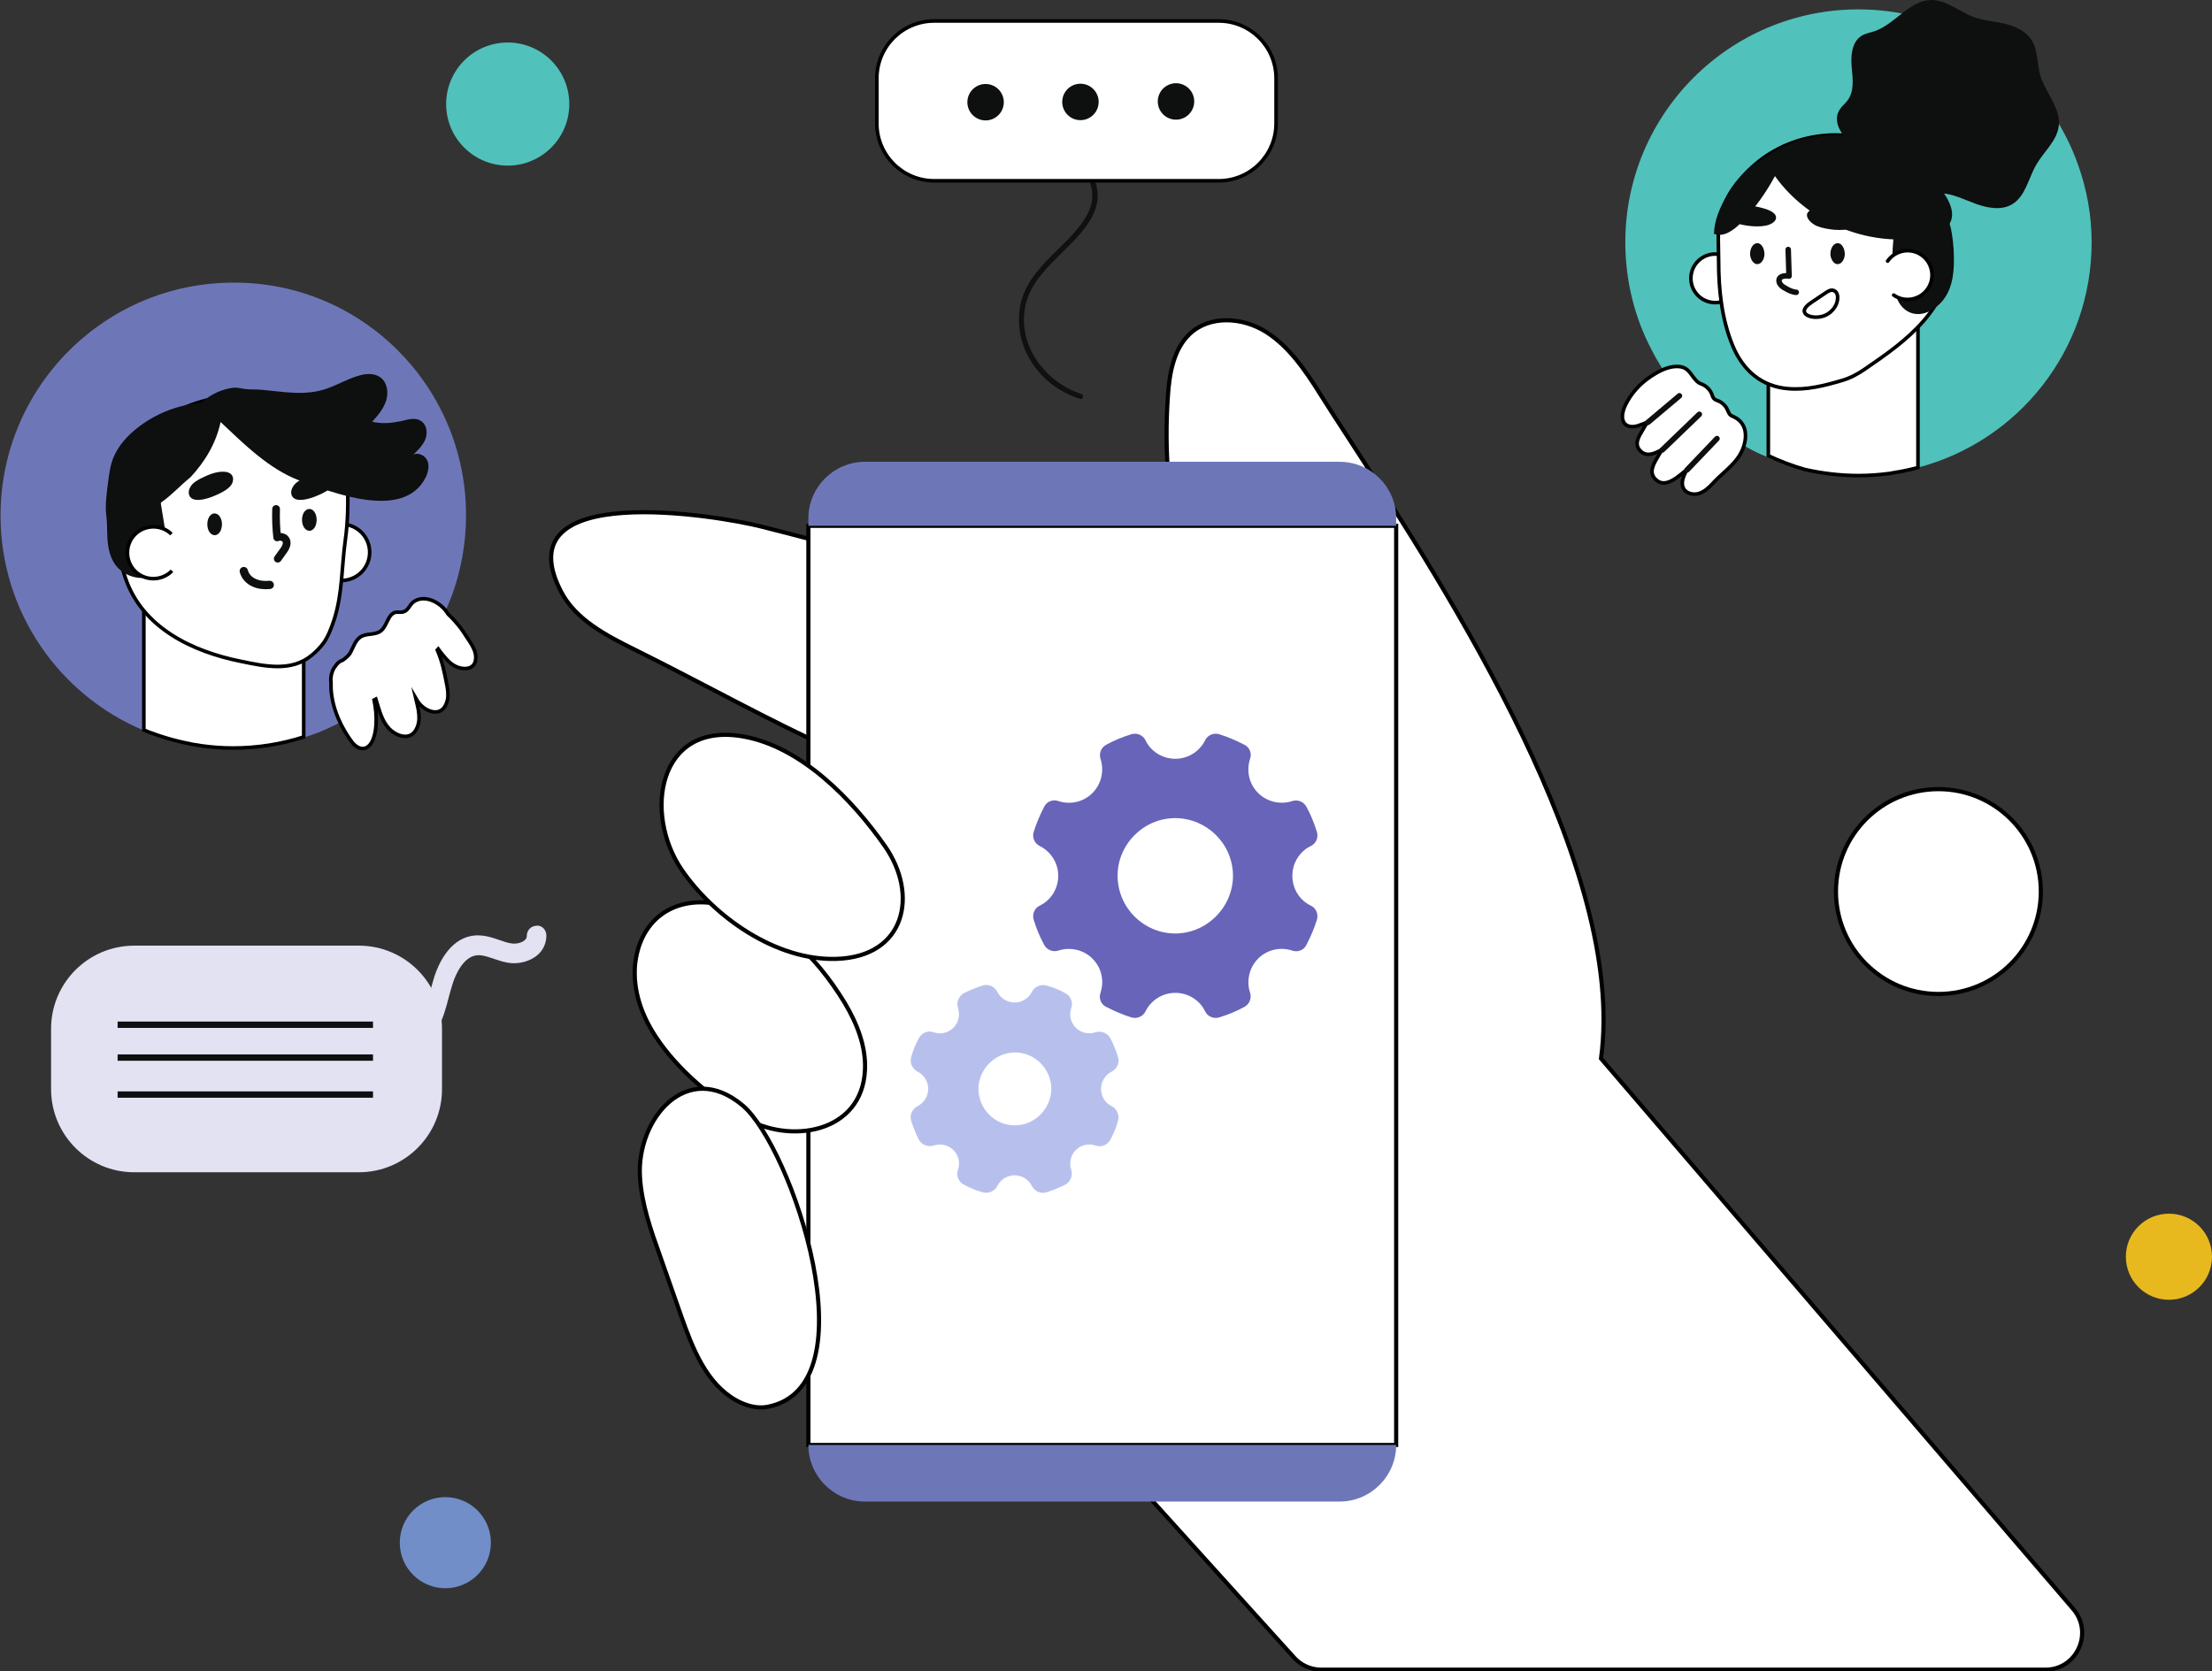 <?xml version="1.0" encoding="utf-8"?>
<!-- Generator: Adobe Illustrator 26.4.1, SVG Export Plug-In . SVG Version: 6.00 Build 0)  -->
<svg version="1.1" id="Layer_1" xmlns="http://www.w3.org/2000/svg" xmlns:xlink="http://www.w3.org/1999/xlink" x="0px" y="0px"
	 viewBox="0 0 801.2 605.5" style="enable-background:new 0 0 801.2 605.5;" xml:space="preserve">
<rect x="0" y="0" width="801.2" height="605.5" fill="#333333" stroke="none"/>
<style type="text/css">
	.st0{opacity:0.21;fill:#DCE4FF;}
	.st1{opacity:0.85;fill:#F8F8FF;}
	.st2{fill:#51C1BB;}
	.st3{fill:#F9C648;}
	.st4{fill:#0C0F28;}
	.st5{fill:#FFFFFF;}
	.st6{fill:#FFFFFF;stroke:#000000;stroke-width:2;stroke-miterlimit:10;}
	.st7{fill:#231F20;}
	.st8{fill:#2B4387;}
	.st9{fill:#F8FBFB;}
	.st10{fill:#111111;}
	.st11{fill:#FFFFFF;stroke:#000000;stroke-width:1.5;stroke-miterlimit:10;}
	.st12{fill:none;stroke:#000000;stroke-width:2.5;stroke-linecap:round;stroke-linejoin:round;stroke-miterlimit:10;}
	.st13{fill:none;stroke:#000000;stroke-width:3.2;stroke-linecap:round;stroke-linejoin:round;stroke-miterlimit:10;}
	.st14{fill:none;stroke:#000000;stroke-width:3;stroke-linecap:round;stroke-linejoin:round;stroke-miterlimit:10;}
	.st15{fill:#F59E2C;}
	.st16{fill:none;stroke:#000000;stroke-width:2;stroke-linecap:round;stroke-linejoin:round;stroke-miterlimit:10;}
	.st17{fill:#6D77B8;stroke:#6D77B8;stroke-miterlimit:10;}
	.st18{fill:#4D65AA;}
	.st19{fill:none;stroke:#F8FBFB;stroke-width:4.91;stroke-linecap:round;stroke-miterlimit:10;}
	.st20{fill:#FFFFFF;stroke:#000000;stroke-width:1.5;stroke-linecap:round;stroke-linejoin:round;stroke-miterlimit:10;}
	.st21{fill:#718EC9;}
	.st22{fill:#E8B91F;}
	.st23{opacity:9.000000e-02;fill:#51C1BB;}
	.st24{fill:#F8F8FF;}
	.st25{fill:#FFFFFF;stroke:#000000;stroke-miterlimit:10;}
	.st26{opacity:0.21;fill:#FFE1FB;}
	.st27{fill:#F9B3CD;}
	.st28{fill:#E7B6FC;}
	.st29{clip-path:url(#SVGID_00000100352571019760883590000017622093296393820817_);fill:#F0F0F0;}
	.st30{clip-path:url(#SVGID_00000100352571019760883590000017622093296393820817_);fill:#1C1C1C;}
	.st31{clip-path:url(#SVGID_00000100352571019760883590000017622093296393820817_);fill:#E8E7E7;}
	.st32{clip-path:url(#SVGID_00000100352571019760883590000017622093296393820817_);fill:#F7F7F7;}
	.st33{clip-path:url(#SVGID_00000100352571019760883590000017622093296393820817_);}
	.st34{fill:#1C1C1C;}
	.st35{fill:#E8E7E7;}
	.st36{clip-path:url(#SVGID_00000100352571019760883590000017622093296393820817_);fill:#F75333;}
	.st37{fill:#809EE8;}
	.st38{fill:#F4D576;}
	.st39{fill:#CDD3CE;}
	.st40{fill:#DFE8E1;}
	.st41{fill:#6C79D8;}
	.st42{fill:#6961CE;}
	.st43{opacity:0.52;}
	.st44{fill:#EDEDF9;}
	.st45{fill:#FF7962;}
	.st46{fill:#FFFFFF;stroke:#000000;stroke-width:1.3;stroke-miterlimit:10;}
	.st47{fill:#6D77B8;}
	.st48{fill:#C9D1F4;}
	.st49{fill:#B7C0ED;}
	.st50{fill:#111011;}
	.st51{fill:#FFFFFF;stroke:#000000;stroke-width:1.3;stroke-linecap:round;stroke-linejoin:round;stroke-miterlimit:10;}
	.st52{fill:#8FA4EF;}
	.st53{fill:#FFFFFF;stroke:#000000;stroke-linecap:round;stroke-linejoin:round;stroke-miterlimit:10;}
	.st54{fill:#E2E2F2;}
	.st55{fill:#8591CC;}
	.st56{fill:#F8F5FC;}
	.st57{opacity:0.49;fill:#EFEFFB;}
	.st58{opacity:0.78;fill:#F8F5FC;}
	.st59{clip-path:url(#SVGID_00000085929886969971843160000016034202180062009751_);fill:#034EA2;}
	.st60{clip-path:url(#SVGID_00000085929886969971843160000016034202180062009751_);fill:#F6EC3D;}
	.st61{fill:#DCDCF4;}
	.st62{fill:#F4C237;}
	.st63{opacity:0.45;fill:none;stroke:#2B0EA0;stroke-width:0.75;stroke-miterlimit:10;}
	.st64{fill:#F2F2FC;}
	.st65{fill:none;stroke:#000000;stroke-miterlimit:10;}
	.st66{fill:#FFFFFF;stroke:#000000;stroke-width:0.75;stroke-miterlimit:10;}
	.st67{fill:#F27C77;}
	.st68{fill:#334D96;}
	.st69{fill:#111111;stroke:#111111;stroke-width:0.5;stroke-miterlimit:10;}
	
		.st70{clip-path:url(#SVGID_00000021828548624773357300000008284789852176158140_);fill:#F27C77;stroke:#111111;stroke-width:0.5;stroke-miterlimit:10;}
	
		.st71{fill:none;stroke:#000000;stroke-width:1.7;stroke-linecap:round;stroke-linejoin:round;stroke-miterlimit:10;stroke-dasharray:5;}
	.st72{fill:#CCCCE5;}
	.st73{fill:#262222;}
	.st74{fill:#3751AF;}
	.st75{fill:#FFFFFF;stroke:#000000;stroke-width:0.75;stroke-linecap:round;stroke-linejoin:round;stroke-miterlimit:10;}
	.st76{fill:#EBE6F4;}
	.st77{opacity:0.49;}
	.st78{fill:#6C79D8;stroke:#FFFFFF;stroke-width:2.3;stroke-linecap:round;stroke-linejoin:round;stroke-miterlimit:10;}
	.st79{fill:#1C355E;}
	.st80{fill:#FF7962;stroke:#FF7962;stroke-width:2;stroke-miterlimit:10;}
	.st81{fill:#FF7962;stroke:#FF7962;stroke-width:1.5;stroke-miterlimit:10;}
	.st82{fill:#FF7962;stroke:#FF7962;stroke-miterlimit:10;}
	.st83{fill:#6D77B8;stroke:#6D77B8;stroke-width:5;stroke-linecap:round;stroke-linejoin:round;stroke-miterlimit:10;}
	.st84{fill:#87F99F;}
	.st85{fill:#E26675;}
	.st86{fill:#111011;stroke:#000000;stroke-width:7;stroke-miterlimit:10;}
	.st87{fill:#3D3B3B;}
	.st88{fill:#6D77B8;stroke:#6D77B8;stroke-width:3;stroke-miterlimit:10;}
	.st89{fill:#84C1EF;}
	.st90{stroke:#000000;stroke-width:0.75;stroke-miterlimit:10;}
	.st91{fill:#111011;stroke:#000000;stroke-width:0.75;stroke-miterlimit:10;}
	.st92{fill:none;stroke:#000000;stroke-width:1.3;stroke-miterlimit:10;}
	.st93{fill:#475491;}
	.st94{fill:#F5F3F2;}
	.st95{fill:#F2F0F0;}
	.st96{fill:#00AFD6;}
	.st97{fill:#F2EEED;}
	.st98{clip-path:url(#SVGID_00000096051350267234098900000003928317597631084985_);fill:#034EA2;}
	.st99{clip-path:url(#SVGID_00000096051350267234098900000003928317597631084985_);fill:#F6EC3D;}
	.st100{fill:#FFD2E1;}
	.st101{fill:#272422;}
	.st102{opacity:0.72;}
	.st103{fill:#F0F0FC;}
	.st104{opacity:0.72;fill:#F0F0FC;}
	.st105{fill:#131314;stroke:#000000;stroke-width:0.5;stroke-miterlimit:10;}
	.st106{clip-path:url(#SVGID_00000070117060871323610190000011100296461519735711_);fill:#96A1D6;}
	.st107{clip-path:url(#SVGID_00000036222569730935284790000017507113045085940112_);fill:#6D77B8;}
	.st108{clip-path:url(#SVGID_00000036222569730935284790000017507113045085940112_);}
	.st109{fill:#B6B6CE;}
	.st110{fill:#131314;}
	.st111{fill:#E5AE33;}
	.st112{clip-path:url(#SVGID_00000155856966265565869900000009653065418703955864_);fill:#96A1D6;}
	.st113{clip-path:url(#SVGID_00000095326546347718511370000004632868888191237767_);fill:#6D77B8;}
	.st114{clip-path:url(#SVGID_00000095326546347718511370000004632868888191237767_);}
	.st115{fill:#6864B9;}
	.st116{fill:#3B2D68;}
	.st117{fill:#101011;}
	.st118{fill:#0E0F0F;}
	.st119{fill:#E2E2F2;stroke:#E2E2F2;stroke-width:4;stroke-miterlimit:10;}
	.st120{fill:none;stroke:#0E0F0F;stroke-width:2.8;stroke-linecap:round;stroke-linejoin:round;stroke-miterlimit:10;}
	.st121{fill:none;stroke:#0E0F0F;stroke-width:3;stroke-linecap:round;stroke-linejoin:round;stroke-miterlimit:10;}
	.st122{fill:none;stroke:#0E0F0F;stroke-width:2;stroke-linecap:round;stroke-linejoin:round;stroke-miterlimit:10;}
	.st123{fill:#B7C0ED;stroke:#B7C0ED;stroke-width:3;stroke-miterlimit:10;}
	.st124{clip-path:url(#SVGID_00000044162632871939069170000000412386347956733884_);fill:#EDEDF9;}
	.st125{clip-path:url(#SVGID_00000044162632871939069170000000412386347956733884_);fill:#EA7FA0;}
	.st126{clip-path:url(#SVGID_00000044162632871939069170000000412386347956733884_);fill:#51C1BB;}
	
		.st127{clip-path:url(#SVGID_00000044162632871939069170000000412386347956733884_);fill:#FFFFFF;stroke:#000000;stroke-miterlimit:10;}
	.st128{clip-path:url(#SVGID_00000044162632871939069170000000412386347956733884_);fill:#111111;}
	.st129{clip-path:url(#SVGID_00000044162632871939069170000000412386347956733884_);fill:#231F20;}
	.st130{clip-path:url(#SVGID_00000044162632871939069170000000412386347956733884_);fill:#FFFFFF;}
	
		.st131{clip-path:url(#SVGID_00000044162632871939069170000000412386347956733884_);fill:#FFFFFF;stroke:#000000;stroke-linecap:round;stroke-linejoin:round;stroke-miterlimit:10;}
	.st132{clip-path:url(#SVGID_00000044162632871939069170000000412386347956733884_);fill:#F46775;}
	.st133{clip-path:url(#SVGID_00000157272756014877322630000003913350915953052293_);fill:#C9D1F4;}
	.st134{clip-path:url(#SVGID_00000157272756014877322630000003913350915953052293_);fill:#EA7FA0;}
	.st135{clip-path:url(#SVGID_00000157272756014877322630000003913350915953052293_);fill:#FF7962;}
	
		.st136{clip-path:url(#SVGID_00000157272756014877322630000003913350915953052293_);fill:#FFFFFF;stroke:#000000;stroke-miterlimit:10;}
	.st137{clip-path:url(#SVGID_00000157272756014877322630000003913350915953052293_);fill:#111111;}
	.st138{clip-path:url(#SVGID_00000157272756014877322630000003913350915953052293_);fill:#231F20;}
	
		.st139{clip-path:url(#SVGID_00000157272756014877322630000003913350915953052293_);fill:#FFFFFF;stroke:#000000;stroke-linecap:round;stroke-linejoin:round;stroke-miterlimit:10;}
	.st140{clip-path:url(#SVGID_00000157272756014877322630000003913350915953052293_);fill:#FFFFFF;}
	.st141{clip-path:url(#SVGID_00000157272756014877322630000003913350915953052293_);fill:#FC7084;}
	.st142{fill:#EA7FA0;}
	.st143{fill:none;stroke:#231F20;stroke-width:2;stroke-linecap:round;stroke-linejoin:round;stroke-miterlimit:10;}
	.st144{fill:none;}
	.st145{fill:#8282C4;}
	.st146{fill:none;stroke:#8282C4;stroke-width:2;stroke-linecap:round;stroke-linejoin:round;stroke-miterlimit:10;}
	.st147{opacity:0.84;}
	.st148{fill:none;stroke:#4371BA;stroke-width:2;stroke-linecap:round;stroke-linejoin:round;stroke-miterlimit:10;}
	.st149{opacity:0.74;}
	.st150{opacity:6.000000e-02;fill:#F9C648;}
	.st151{opacity:0.65;}
	.st152{opacity:0.64;fill:none;stroke:#51C1BB;stroke-width:7;stroke-linecap:round;stroke-linejoin:round;stroke-miterlimit:10;}
	.st153{fill:#FFFFFF;stroke:#000000;stroke-width:1.2;stroke-miterlimit:10;}
	.st154{opacity:0.75;}
	.st155{opacity:0.49;fill:none;stroke:#718EC9;stroke-width:5;stroke-linecap:round;stroke-linejoin:round;stroke-miterlimit:10;}
	.st156{opacity:0.62;fill:#EDEDF9;}
	.st157{fill:#E1E1F4;stroke:#E1E1F4;stroke-width:4;stroke-miterlimit:10;}
	.st158{fill:none;stroke:#000000;stroke-width:0.94;stroke-miterlimit:10;}
	.st159{fill:none;stroke:#000000;stroke-linecap:round;stroke-linejoin:round;stroke-miterlimit:10;}
	.st160{fill:none;stroke:#000000;stroke-width:1.4;stroke-miterlimit:10;}
	.st161{fill:#FFFFFF;stroke:#000000;stroke-width:0.5;stroke-miterlimit:10;}
	.st162{fill:#41A39C;}
	.st163{clip-path:url(#SVGID_00000173130488110387534780000001102152766386725809_);fill:#034EA2;}
	.st164{clip-path:url(#SVGID_00000173130488110387534780000001102152766386725809_);fill:#F6EC3D;}
	.st165{clip-path:url(#SVGID_00000045608716626561801180000006336126973374975405_);fill:#034EA2;}
	.st166{clip-path:url(#SVGID_00000045608716626561801180000006336126973374975405_);fill:#F6EC3D;}
	.st167{clip-path:url(#SVGID_00000074418470597601682330000004844475202672913833_);fill:#034EA2;}
	.st168{clip-path:url(#SVGID_00000074418470597601682330000004844475202672913833_);fill:#F6EC3D;}
	.st169{clip-path:url(#SVGID_00000115492830338028580660000010368372749451240126_);fill:#034EA2;}
	.st170{clip-path:url(#SVGID_00000115492830338028580660000010368372749451240126_);fill:#F6EC3D;}
	.st171{clip-path:url(#SVGID_00000132801477345753073460000018064453042600130955_);fill:#034EA2;}
	.st172{clip-path:url(#SVGID_00000132801477345753073460000018064453042600130955_);fill:#F6EC3D;}
	.st173{clip-path:url(#SVGID_00000129184356397871204620000018108356309529139101_);fill:#034EA2;}
	.st174{clip-path:url(#SVGID_00000129184356397871204620000018108356309529139101_);fill:#F6EC3D;}
	.st175{clip-path:url(#SVGID_00000021083786792406940370000015262370547511899839_);fill:#034EA2;}
	.st176{clip-path:url(#SVGID_00000021083786792406940370000015262370547511899839_);fill:#F6EC3D;}
	.st177{clip-path:url(#SVGID_00000147914503442975643730000015720794834227842945_);fill:#034EA2;}
	.st178{clip-path:url(#SVGID_00000147914503442975643730000015720794834227842945_);fill:#F6EC3D;}
	.st179{clip-path:url(#SVGID_00000083767728790492490020000005221462911112713912_);fill:#034EA2;}
	.st180{clip-path:url(#SVGID_00000083767728790492490020000005221462911112713912_);fill:#F6EC3D;}
	.st181{clip-path:url(#SVGID_00000165952931157180259440000018347415675643616690_);fill:#034EA2;}
	.st182{clip-path:url(#SVGID_00000165952931157180259440000018347415675643616690_);fill:#F6EC3D;}
	.st183{clip-path:url(#SVGID_00000005232048279076328450000014691021553213435041_);fill:#034EA2;}
	.st184{clip-path:url(#SVGID_00000005232048279076328450000014691021553213435041_);fill:#F6EC3D;}
	.st185{fill:#359E96;}
	.st186{fill:#EFF0F9;}
	.st187{fill:#51C1BB;stroke:#51C1BB;stroke-miterlimit:10;}
	.st188{fill:#6D77B8;stroke:#6D77B8;stroke-width:0.75;stroke-miterlimit:10;}
	.st189{fill:#E8B91F;stroke:#E8B91F;stroke-width:0.5;stroke-miterlimit:10;}
	.st190{fill:#FFFFFF;stroke:#000000;stroke-width:0.697;stroke-miterlimit:10;}
	.st191{fill:#FFFFFF;stroke:#000000;stroke-width:0.906;stroke-linecap:round;stroke-linejoin:round;stroke-miterlimit:10;}
	.st192{fill:#FFFFFF;stroke:#000000;stroke-width:0.697;stroke-linecap:round;stroke-linejoin:round;stroke-miterlimit:10;}
	.st193{fill:#FFFFFF;stroke:#000000;stroke-width:0.826;stroke-miterlimit:10;}
	.st194{fill:#6C79D8;stroke:#FFFFFF;stroke-width:1.899;stroke-linecap:round;stroke-linejoin:round;stroke-miterlimit:10;}
</style>
<g>
	<g>
		<g>
			<path class="st117" d="M391.6,142.7c-13.8-4.5-23.9-18.9-19.8-33.5c2.1-7.3,7.7-12.5,12.9-17.7c4.6-4.6,9.9-9.5,12.1-15.9
				c2.8-8.2-2.3-15.6-8-21.1c-0.9-0.8-2.2,0.5-1.3,1.3c5.7,5.5,10.5,12.7,6.9,20.7c-3,6.5-8.9,11.4-13.8,16.4
				c-5.1,5.2-9.7,10.6-11.1,18c-1.2,6.5,0.1,13.4,3.4,19.1c4,7,10.6,12,18.2,14.5C392.3,144.9,392.8,143.1,391.6,142.7L391.6,142.7z
				"/>
		</g>
		<path class="st11" d="M579.9,383.5c9.3-68.9-54.6-167.9-91.2-224.4c-3.9-5.9-7.4-11.4-10.5-16.3c-5.4-8.6-11.3-17.3-19.7-22.6
			c-8.5-5.3-20.3-6.1-27.6,0.8c-5.9,5.6-7.4,14.6-7.9,22.9c-2.7,38.5,6.5,77.7,25.8,110.6c4.2,7.1,8.9,14.1,10.8,22.3
			c0.4,1.6,0.7,3.2,1,4.8c-6.5-3.3-13-6-19.3-8c-26.2-8.6-39.6-1.4-67.5,1.8c-28.7,3.3-61.3-8.3-84.7,8.6
			c-1.3,14.1,4.3,28.3,2.5,42.4c-1.2,9.2-5.6,17.6-9.3,26.1c-40.1,91.8,42.8,152.9,122.7,177.5l63.7,70.5c2.5,2.8,6.1,4.4,9.8,4.4
			h262.4c11.3,0,17.4-13.3,10.1-21.9L579.9,383.5z"/>
		<path class="st11" d="M368.1,221c-29.2-14-60.8-22.2-92.2-30.2c-16.1-4.1-93.7-17-72.7,23.5c5.3,10.2,16.3,15.9,26.6,21
			c50.2,24.9,93.7,52.9,151.1,59.8c10.4,1.2,21.5,1.8,31-2.5C458.9,271.3,386.8,230.1,368.1,221z"/>
		<path class="st46" d="M441.4,65.5h-103c-11.5,0-20.8-9.3-20.8-20.8V28.4c0-11.5,9.3-20.8,20.8-20.8l103,0
			c11.5,0,20.8,9.3,20.8,20.8v16.3C462.2,56.2,452.9,65.5,441.4,65.5z"/>
		
			<ellipse transform="matrix(0.23 -0.973 0.973 0.23 238.995 375.805)" class="st118" cx="356.9" cy="36.9" rx="6.6" ry="6.6"/>
		
			<ellipse transform="matrix(0.707 -0.707 0.707 0.707 88.535 287.565)" class="st118" cx="391.4" cy="36.9" rx="6.6" ry="6.6"/>
		
			<ellipse transform="matrix(0.924 -0.383 0.383 0.924 18.291 165.778)" class="st118" cx="425.9" cy="36.9" rx="6.6" ry="6.6"/>
		<rect x="292.8" y="190.5" class="st11" width="212.9" height="333"/>
		<path class="st47" d="M292.8,523.5h212.9c0,11.3-9.2,20.5-20.5,20.5H313.3C302,544,292.8,534.8,292.8,523.5z"/>
		<path class="st47" d="M505.7,187.8v2.7H292.8v-2.7c0-11.3,9.2-20.5,20.5-20.5h171.9C496.6,167.3,505.7,176.5,505.7,187.8z"/>
		<path class="st11" d="M237.4,375.4c8,12.3,20.9,22.7,31.8,29.3c16.8,10.2,43.1,5.8,44.1-17.1c0.4-8.5-2.9-16.8-7.3-24.2
			c-10.5-17.3-25.6-32.4-46.5-36c-16.2-2.8-28,6.4-29.5,22.4C229.3,358.9,232.3,367.6,237.4,375.4z"/>
		<path class="st11" d="M231.8,426.4c0.6,9.8,3.9,19.2,7.2,28.4c2.6,7.4,5.2,14.8,7.8,22.2c4.1,11.6,9,24.2,19.8,30.3
			c3.4,1.9,7.5,3.1,11.3,2.4c38.4-7.2,8.8-94.3-8.9-109.2C248.8,383.5,230.5,405.5,231.8,426.4z"/>
		<path class="st11" d="M246.9,315.1c11.8,17.2,34.2,32.9,55.9,32.3c25.2-0.7,30-23.3,17.7-40.9c-11.7-16.7-30.2-36-51.4-39.7
			C238.3,261.4,233,294.7,246.9,315.1z"/>
		<g>
			<path class="st119" d="M130,422.7H48.6c-15.5,0-28.1-12.6-28.1-28.1v-21.9c0-15.5,12.6-28.1,28.1-28.1H130
				c15.5,0,28.1,12.6,28.1,28.1v21.9C158.1,410.1,145.5,422.7,130,422.7z"/>
			<g>
				<path class="st119" d="M195.6,337.9c0.2,0.3,0.3,0.6,0.3,1c0,2.1-0.8,4-2.3,5.4c-2.3,2.1-6.1,3.1-9.4,2.5
					c-1.6-0.3-3.1-0.8-4.6-1.3c-2.7-0.9-5.2-1.8-7.7-1.3c-5.7,1-8.7,8.1-9.7,11.1c-0.6,1.8-1.1,3.7-1.6,5.5c-1,3.9-2.1,8-4.2,11.5
					c-3.3,5.6-10.4,9.5-15.9,6.1c-0.7-0.5-1-1.5-0.6-2.2c0.4-0.8,1.3-1.1,2-0.6c3.9,2.4,9.3-0.6,11.9-5c1.9-3.2,2.8-6.8,3.9-10.7
					c0.5-1.9,1-3.8,1.6-5.7c1.2-3.6,4.7-12,12-13.2c3.2-0.5,6.2,0.5,9.1,1.5c1.5,0.5,2.8,1,4.2,1.2c2.5,0.5,5.3-0.2,6.9-1.7
					c0.9-0.8,1.3-1.8,1.3-2.9c0-0.9,0.6-1.7,1.5-1.7C194.9,337.2,195.3,337.5,195.6,337.9z"/>
			</g>
			<g>
				<g>
					<rect x="42.6" y="370.1" class="st118" width="92.5" height="2.3"/>
				</g>
				<g>
					<rect x="42.6" y="382" class="st118" width="92.5" height="2.3"/>
				</g>
				<g>
					<rect x="42.6" y="395.4" class="st118" width="92.5" height="2.3"/>
				</g>
			</g>
		</g>
		<g>
			<path class="st47" d="M168.8,186.6c0,10.2-1.8,20-5.1,29.1c-0.1,0.2-0.2,0.5-0.3,0.7c-1.5,4-3.3,7.9-5.4,11.6
				c-0.2,0.3-0.4,0.6-0.5,0.9c-2.7,4.7-5.9,9.2-9.5,13.3c-0.2,0.3-0.5,0.5-0.7,0.8c-4,4.4-8.4,8.4-13.2,11.9
				c-0.2,0.2-0.4,0.3-0.6,0.5c-0.4,0.3-0.7,0.5-1.1,0.8c-2.6,1.8-5.2,3.4-8,4.9c-0.6,0.3-1.3,0.7-1.9,1c-0.9,0.4-1.8,0.9-2.7,1.3
				c-0.6,0.3-1.1,0.5-1.7,0.8c-1.1,0.5-2.2,0.9-3.3,1.4c0,0-0.1,0-0.1,0c-1.5,0.6-3.1,1.1-4.6,1.6c-8.1,2.6-16.7,4-25.6,4
				c-3.9,0-7.7-0.3-11.4-0.8c-0.4-0.1-0.8-0.1-1.1-0.2c-0.7-0.1-1.3-0.2-2-0.3c-0.5-0.1-1-0.2-1.4-0.3c-5.7-1.1-11.2-2.8-16.4-4.9
				c-30.5-12.7-52-42.8-52-77.9c0-46.6,37.8-84.4,84.4-84.4C131,102.2,168.8,140,168.8,186.6z"/>
			<path class="st46" d="M110,221.9V267c-8.1,2.6-16.7,4-25.6,4c-3.9,0-7.7-0.3-11.4-0.8c-0.4-0.1-0.8-0.1-1.1-0.2
				c-0.7-0.1-1.3-0.2-2-0.3c-0.5-0.1-1-0.2-1.4-0.3c-5.7-1.1-11.2-2.8-16.4-4.9v-49.8L110,221.9z"/>
			<circle class="st46" cx="123.7" cy="200.1" r="10.2"/>
			<path class="st46" d="M121,224.6c3.1-9.6,2.7-19.2,4.1-29.1c0.9-6.5,1-13,0.8-19.6c-0.2-7.3-1.5-14.8-7.3-19.9
				c-4.2-3.7-8.9-6.6-14.1-8.8c-5.8-2.4-12.1-3.6-18.3-3.6c-9.9,0-19.6,3.1-27.7,8.7c-4,2.8-7.5,6.1-10.5,10
				c-2.9,3.7-6.1,7.7-6.1,12.6c0.1,6.2-0.1,12.2,0.5,18.4c0.5,5.4,1.2,10.9,3,16c6.1,18.2,24.4,26.8,41.9,30.3
				c8.7,1.8,18.3,3.9,25.6-2.2c1.6-1.3,3.1-2.8,4.4-4.6C118.9,230.5,120,227.6,121,224.6z"/>
			<path class="st118" d="M77.7,186c-1.2,0-2.2,1.2-2.5,2.8c-0.1,0.4-0.1,0.8-0.1,1.2c0,2.2,1.2,3.9,2.7,3.9c1.1,0,2.1-1.1,2.4-2.5
				c0.1-0.4,0.2-0.9,0.2-1.4C80.4,187.7,79.2,186,77.7,186z"/>
			<path class="st118" d="M112,184.4c-1.2,0-2.2,1.2-2.5,2.8c-0.1,0.4-0.1,0.8-0.1,1.2c0,2.2,1.2,3.9,2.7,3.9c1.1,0,2.1-1.1,2.4-2.5
				c0.1-0.4,0.2-0.9,0.2-1.4C114.7,186.1,113.5,184.3,112,184.4z"/>
			<path class="st118" d="M154.2,172.9c0.9-1.9,1.4-4.1,0.6-6c-0.8-1.9-3.3-3.1-5.1-2.2c1.7-1.6,3.4-3.3,4.3-5.4
				c0.9-2.1,0.7-4.9-1-6.4c-2.3-2-5.2-0.9-7.8-0.3c-3.5,0.7-6.9,1-10.4,0.2c2.1-2.3,4.2-4.8,5.1-7.8c0.9-3,0.3-6.7-2.3-8.4
				c-2.1-1.4-4.9-1.3-7.3-0.6c-4.1,1.1-7.7,3.3-11.7,4.7c-7.9,2.9-15.9,1.2-24,0.5c-2-0.2-4.1,0-6.1-0.3c-1.5-0.2-2.6-0.6-4.2-0.4
				c-3.7,0.5-7.4,2.1-10.3,4.5c-0.4,0.3-0.8,0.6-1.2,0.8c-0.4,0.2-0.8,0.2-1.3,0.3c-7.9,0.9-15.5,4-21.7,8.9
				c-3.6,2.8-6.8,6.3-8.6,10.5c-1.2,2.8-1.6,5.8-2,8.8c-0.5,4-1.2,8.5-0.7,12.5c0.5,3.6,0.1,7.4,0.7,11c0.5,3.2,1.7,6.4,4.1,8.5
				c4.2,3.7,11.1,4.6,14.9-0.2c3-3.9,2.4-9.4,1.6-14.2c-0.5-3.1-1-6.1-1.5-9.2c0-0.2-0.1-0.4,0-0.5c0.1-0.2,0.2-0.3,0.4-0.4
				c3.8-2.7,6.7-6,10.3-8.9c5.3-5.7,9.3-12.4,10.9-20c8.4,7.9,17.6,17.1,28.6,21.2C120.1,178.3,146.3,188.9,154.2,172.9z"/>
			<path class="st46" d="M62.1,193.5c-3.7-3.6-9.7-3.5-13.3,0.2c-3.6,3.7-3.5,9.7,0.2,13.3s9.7,3.5,13.3-0.2"/>
			<path class="st118" d="M81.8,177.5c0.9-0.6,1.7-1.3,2.2-2.2c0.5-0.9,0.6-2.1,0.1-3c-0.6-1-1.9-1.4-3.1-1.4
				c-2.9-0.1-5.8,1.2-8.4,2.5c-1.1,0.6-2.2,1.2-3,2.1c-0.8,0.9-1.4,2.2-1.2,3.4C69.4,183.9,79.6,179.1,81.8,177.5z"/>
			<path class="st118" d="M118.9,177.5c0.9-0.6,1.7-1.3,2.2-2.2c0.5-0.9,0.6-2.1,0.1-3c-0.6-1-1.9-1.4-3.1-1.4
				c-2.9-0.1-5.8,1.2-8.4,2.5c-1.1,0.6-2.2,1.2-3,2.1c-0.8,0.9-1.4,2.2-1.2,3.4C106.5,183.9,116.7,179.1,118.9,177.5z"/>
			<path class="st120" d="M100,184.4c-0.1,3.4,0,6.9,0.4,10.3c0.7-0.3,1.4-0.3,2.1,0c1,0.3,1.5,1.5,1.3,2.5c-0.2,1-0.8,1.9-1.4,2.7
				c-0.6,0.8-1.2,1.7-1.8,2.5"/>
			<path class="st121" d="M88.3,206.9c0.5,1.9,1.9,3.4,3.7,4.2c1.7,0.8,3.7,1,5.7,0.8"/>
			<path class="st46" d="M168.8,230.4c-0.8-1.3-1.7-2.6-2.7-3.8c-1.2-1.5-2.4-2.8-3.8-4.1c-2.5-4.3-8.6-7.4-12.6-4.4
				c-1.4,1.1-1.8,3.1-3.7,3.6c-0.8,0.2-1.7,0-2.6,0.1c-3,0.6-3.1,5-5.5,6.8c-2.1,1.6-5.2,0.7-7.4,2.2c-1.8,1.2-2.5,3.6-3.5,5.5
				c-0.7,1.3-1.8,2.1-2.9,2.9c-1,0.3-1.9,1-2.6,2.1c-0.4,0.5-0.8,1.1-1.1,1.9c-0.5,1.3-0.7,2.8-0.5,4.2c0,0.6,0,1.3,0,2
				c0.4,7.8,4.1,14.7,7.4,19.2c3.5,4.7,8.3,3.2,8.9-6c0.2-3-0.1-6.1-0.7-9c0.2-0.1,0.4-0.2,0.6-0.3c0.1,0.4,0.3,0.8,0.4,1.2
				c1,3.2,1.9,6.6,4.1,9.1c2.5,2.9,7.5,4.9,9.9,1.1c2.3-3.7,1-7.8,0.1-11.7c0.4,0.7,0.9,1.4,1.4,2c2.3,2.7,6.9,4.5,9.1,1
				c2.2-3.6,0.7-7.7,0-11.6c-0.4-1.8-0.8-3.6-1.4-5.4c-0.4-1.2-0.8-2.4-1.3-3.5c0.1-0.1,0.2-0.3,0.3-0.4c0.2,0.3,0.4,0.5,0.6,0.8
				c1.6,2,3.2,4.2,5.5,5.4c2.6,1.4,6.7,1.5,7.4-1.9C172.9,235.9,170.5,233.1,168.8,230.4z"/>
		</g>
		<g>
			<g>
				<path class="st2" d="M757.6,87.8c0,39.2-26.7,72.1-62.9,81.6c-1.8,0.5-3.7,0.9-5.6,1.3c-1.1,0.2-2.3,0.4-3.4,0.6
					c-0.4,0.1-0.8,0.1-1.1,0.2c-3.7,0.5-7.5,0.8-11.4,0.8c-6.7,0-13.2-0.8-19.4-2.2c-5.6-1.3-10.9-3.2-16-5.5
					c-0.9-0.4-1.8-0.8-2.7-1.3c-0.5-0.2-0.9-0.5-1.3-0.7c-0.2-0.1-0.4-0.2-0.6-0.3c-3.5-1.9-6.8-4-10-6.3c-3.5-2.6-6.8-5.4-9.8-8.5
					c-2.8-2.8-5.4-5.8-7.8-9c-2.8-3.7-5.3-7.6-7.4-11.8c-6.1-11.6-9.5-24.9-9.5-38.9c0-46.6,37.8-84.4,84.4-84.4
					c14.4,0,27.9,3.6,39.7,9.9c6.6,3.5,12.7,7.9,18.1,13c0.2,0.2,0.5,0.5,0.7,0.7c9.2,8.9,16.5,19.9,20.9,32.2
					C755.8,68.2,757.6,77.8,757.6,87.8z"/>
				<path class="st46" d="M694.7,115.2v54.2c-1.8,0.5-3.7,0.9-5.6,1.3c-1.1,0.2-2.3,0.4-3.4,0.6c-0.4,0.1-0.8,0.1-1.1,0.2
					c-3.7,0.5-7.5,0.8-11.4,0.8c-6.7,0-13.2-0.8-19.4-2.2c-4.6-1.3-9.1-3-13.3-5v-43L694.7,115.2z"/>
				
					<ellipse transform="matrix(0.23 -0.973 0.973 0.23 380.514 682.03)" class="st46" cx="621.1" cy="100.6" rx="8.8" ry="8.8"/>
				<path class="st46" d="M706.6,93.8c-0.4,8.3-4.4,16.2-9.9,22.5c-6,6.9-13.6,12.2-21.2,17.4c-2.6,1.8-5.2,3.2-8.2,4.1
					c-6.4,1.9-13,3.6-19.7,3c-9.6-0.8-16.2-6.6-19.9-15.3c-4.1-9.8-5.2-20.5-5.2-31c0-5-0.5-10.8,0.5-15.7c0.9-4.3,3.2-8.6,5.9-12.1
					c2.8-3.6,6.1-6.8,9.8-9.5c7.6-5.4,16.8-8.3,26.2-8.3c6,0,11.7,1.3,17.3,3.4c2.4,0.9,3.8,1.4,5.6,3.2c1.9,1.9,3.2,3.9,4.7,6
					c1.3,1.7,2.8,3.1,4,5c4.7,7.7,9.6,15.8,10,24.8C706.7,92.2,706.7,93,706.6,93.8z"/>
				<path class="st118" d="M636.5,95.7c-1.2,0-2.1-1.2-2.5-2.7c-0.1-0.4-0.1-0.7-0.1-1.1c0-2.1,1.2-3.8,2.6-3.8c1.1,0,2,1,2.4,2.5
					c0.1,0.4,0.2,0.9,0.2,1.4C639.1,94,637.9,95.7,636.5,95.7z"/>
				<path class="st118" d="M665.6,95.7c-1.2,0-2.1-1.2-2.5-2.7c-0.1-0.4-0.1-0.7-0.1-1.1c0-2.1,1.2-3.8,2.6-3.8c1.1,0,2,1,2.4,2.5
					c0.1,0.4,0.2,0.9,0.2,1.4C668.2,94,667,95.7,665.6,95.7z"/>
				<path class="st118" d="M693.5,59c-8-6.5-18.2-10.1-28.5-10.1c-8.7,0-17.4,2.6-24.7,7.4c-2.6,1.7-5.7,3.3-7.8,5.5
					c-2.7,2.8-5.1,6.1-7.1,9.4c-2.6,4.1-4.4,8.6-4.6,13.5c3.5,1.4,7.2-1.3,9.8-4c4.9-5,9-10.8,12.3-16.9
					c11.8,16.6,33.4,25.6,53.5,22.3c3-0.5,6-1.3,8.3-3.3C712.5,75.8,698.9,63.4,693.5,59z"/>
				<path class="st122" d="M647.7,90.4c0.1,3.2,0.2,6.4,0.3,9.6c-1-0.2-2.6-0.1-3.3,0.7c-0.5,0.6-0.4,1.6,0.1,2.2
					c0.4,0.7,1.1,1.1,1.8,1.5c1.2,0.7,2.5,1.4,4,1.5"/>
				<path class="st118" d="M685.3,97.5c0,4,0.3,8.1,2.3,11.7c1.1,2.1,3.1,4.1,6,4.5c2.5,0.4,5-0.6,6.9-1.9c5.7-3.9,7-10.2,7.2-15.9
					c0.1-3.7-0.1-7.4-0.7-11.1c-0.4-2.7-1.1-5.5-3.1-7.7c-5.2-5.5-12.2-2-16,2.4c-1.8,2.1-1.8,4.7-2.1,7.1
					C685.5,90.2,685.3,93.9,685.3,97.5z"/>
				<path class="st51" d="M683.7,94.6c2.8-4,8.3-5,12.3-2.2c4,2.8,5,8.3,2.2,12.3c-2.8,4-8.3,5-12.3,2.2"/>
				<path class="st46" d="M632.1,156.2c-0.4-2.1-1.6-4-4.1-5.2c-0.5-0.2-1-0.4-1.4-0.8c-0.4-0.5-0.6-1.1-0.9-1.7
					c-0.6-1.4-1.8-2.6-3.2-3.2c-0.6-0.3-1.3-0.4-1.7-0.9c-0.4-0.4-0.6-1.1-0.8-1.7c-0.6-1.4-1.7-2.6-3.1-3.3
					c-0.8-0.4-1.6-0.6-2.2-1.2c-2.4-2.3-2.8-5-6.5-5.4c-3-0.3-6.2,1.1-8.7,2.6c-4.1,2.4-7.7,5.8-10,9.9c-4,6.9-1,10.5,3.9,8.9
					c1.1-0.4,2.3-0.8,3.5-1.4c-0.7,0.9-1.3,1.8-1.8,2.8c-1.4,2.4-3.4,5.2-1,7.7c2.4,2.5,5.5,0.9,8-0.5c-0.4,0.7-0.9,1.4-1.3,2.1
					c-1.7,2.9-4,6.3-0.9,9c3.6,3.2,8.3-1.6,11.2-3.9c-1.1,2.1-2.5,4.6-1.3,7c1,1.8,3.5,2.4,5.5,1.8c2-0.6,3.6-2.1,5-3.6
					c2.9-3.2,6.4-5.6,9-9.1C631.3,163.5,632.7,159.6,632.1,156.2z"/>
				<line class="st122" x1="596.9" y1="153" x2="608.3" y2="143.4"/>
				<line class="st122" x1="602.1" y1="163" x2="615.5" y2="150.1"/>
				<line class="st122" x1="611.1" y1="170.2" x2="621.9" y2="158.9"/>
				<path class="st46" d="M661.2,114.2c2.4-1.1,4.3-3.5,4.4-6.1c0.1-1.1-0.3-2.4-1.3-2.8c-1.1-0.5-2.2,0.2-3.2,0.9
					c-1.7,1.2-3.5,2.3-5.2,3.5C649.8,113.8,656.9,116.2,661.2,114.2z"/>
				<path class="st118" d="M666.4,39.6c0.7-1.1,1.9-2,2.7-3.1c2.6-3.3,2-8,1.6-12.1c-0.4-4.2,0-9.1,3.5-11.4
					c1.5-0.9,3.2-1.2,4.8-1.7c7.5-2.6,12.6-11.2,20.5-11.3c5.4,0,9.9,4,14.9,6c3.6,1.4,7.6,1.7,11.4,2.5c3.8,0.9,7.7,2.5,9.9,5.8
					c2.5,3.7,2.1,8.7,3.3,13c1.9,6.4,7.5,11.9,6.7,18.4c-0.7,5.4-5.4,9.2-8.1,13.9c-2.9,4.9-3.9,11.5-8.8,14.4
					c-3.8,2.3-8.8,1.4-13-0.1s-8.3-3.7-12.8-3.9c-2.8-0.1-5.6,0.5-8.5,0.5c-5.4-0.1-10.6-2.7-14.5-6.4c-3.8-3.6-5.7-8.5-9.6-11.9
					C667.4,49.1,663.4,44.2,666.4,39.6z"/>
				<path class="st118" d="M670.7,82.7c1.3-0.5,2.5-1.4,2.5-2.5c0.1-1.5-1.8-2.5-3.5-3.1c-3.6-1.2-7.6-1.7-11.5-1.5
					c-0.7,0-1.3,0.1-1.9,0.3c-4,1.6-0.5,5.2,2.1,6.1C661.6,83.2,667.4,83.9,670.7,82.7z"/>
				<path class="st118" d="M640.8,81.4c1.3-0.5,2.5-1.4,2.5-2.5c0.1-1.5-1.8-2.5-3.5-3.1c-3.6-1.2-7.6-1.7-11.5-1.5
					c-0.7,0-1.3,0.1-1.9,0.3c-4,1.6-0.5,5.2,2.1,6.1C631.7,81.9,637.5,82.6,640.8,81.4z"/>
			</g>
		</g>
	</g>
	<path class="st115" d="M468.1,317.3L468.1,317.3c0-4.7,2.7-8.9,6.7-10.8c1.9-0.9,2.8-3.1,2.2-5.1c-1-3.2-2.2-6.2-3.8-9.1
		c-1-1.9-3.2-2.7-5.1-2.1c-4.2,1.4-9.1,0.4-12.4-2.9l0,0c-3.4-3.4-4.3-8.2-2.9-12.4c0.7-2-0.2-4.2-2.1-5.1c-2.9-1.5-5.9-2.8-9.1-3.8
		c-2-0.6-4.2,0.3-5.1,2.2c-2,4-6.1,6.7-10.8,6.7h0c-4.7,0-8.9-2.7-10.8-6.7c-0.9-1.9-3.1-2.8-5.1-2.2c-3.2,1-6.2,2.2-9.1,3.8
		c-1.9,1-2.7,3.2-2.1,5.1c1.4,4.2,0.4,9.1-2.9,12.4l0,0c-3.4,3.4-8.2,4.3-12.4,2.9c-2-0.7-4.2,0.2-5.1,2.1c-1.5,2.9-2.8,5.9-3.8,9.1
		c-0.6,2,0.3,4.2,2.2,5.1c4,2,6.7,6.1,6.7,10.8v0c0,4.7-2.7,8.9-6.7,10.8c-1.9,0.9-2.8,3.1-2.2,5.1c1,3.2,2.2,6.2,3.8,9.1
		c1,1.9,3.2,2.7,5.1,2.1c4.2-1.4,9.1-0.4,12.4,2.9l0,0c3.4,3.4,4.3,8.2,2.9,12.4c-0.7,2,0.2,4.2,2.1,5.1c2.9,1.5,5.9,2.8,9.1,3.8
		c2,0.6,4.2-0.3,5.1-2.2c2-4,6.1-6.7,10.8-6.7h0c4.7,0,8.9,2.7,10.8,6.7c0.9,1.9,3.1,2.8,5.1,2.2c3.2-1,6.2-2.2,9.1-3.8
		c1.9-1,2.7-3.2,2.1-5.1c-1.4-4.2-0.4-9.1,2.9-12.4l0,0c3.4-3.4,8.2-4.3,12.4-2.9c2,0.7,4.2-0.2,5.1-2.1c1.5-2.9,2.8-5.9,3.8-9.1
		c0.6-2-0.3-4.2-2.2-5.1C470.8,326.2,468.1,322.1,468.1,317.3z M425.6,338.2c-11.4-0.1-20.7-9.3-20.8-20.8c-0.1-11.5,9.5-21.1,21-21
		c11.4,0.1,20.7,9.3,20.8,20.8C446.6,328.7,437.1,338.2,425.6,338.2z"/>
	<path class="st123" d="M397.3,394.5L397.3,394.5c0-3.3,1.9-6.2,4.7-7.6c1.3-0.7,2-2.2,1.5-3.6c-0.7-2.2-1.6-4.4-2.6-6.4
		c-0.7-1.3-2.2-1.9-3.6-1.5c-3,1-6.4,0.3-8.7-2l0,0c-2.4-2.4-3-5.8-2-8.7c0.5-1.4-0.1-2.9-1.5-3.6c-2-1.1-4.2-2-6.4-2.6
		c-1.4-0.4-2.9,0.2-3.6,1.5c-1.4,2.8-4.3,4.7-7.6,4.7l0,0c-3.3,0-6.2-1.9-7.6-4.7c-0.7-1.3-2.2-2-3.6-1.5c-2.2,0.7-4.4,1.6-6.4,2.6
		c-1.3,0.7-1.9,2.2-1.5,3.6c1,3,0.3,6.4-2,8.7v0c-2.4,2.4-5.8,3-8.7,2c-1.4-0.5-2.9,0.1-3.6,1.5c-1.1,2-2,4.2-2.6,6.4
		c-0.4,1.4,0.2,2.9,1.5,3.6c2.8,1.4,4.7,4.3,4.7,7.6v0c0,3.3-1.9,6.2-4.7,7.6c-1.3,0.7-2,2.2-1.5,3.6c0.7,2.2,1.6,4.4,2.6,6.4
		c0.7,1.3,2.2,1.9,3.6,1.5c3-1,6.4-0.3,8.7,2l0,0c2.4,2.4,3,5.8,2,8.7c-0.5,1.4,0.1,2.9,1.5,3.6c2,1.1,4.2,2,6.4,2.6
		c1.4,0.4,2.9-0.2,3.6-1.5c1.4-2.8,4.3-4.7,7.6-4.7l0,0c3.3,0,6.2,1.9,7.6,4.7c0.7,1.3,2.2,2,3.6,1.5c2.2-0.7,4.4-1.6,6.4-2.6
		c1.3-0.7,1.9-2.2,1.5-3.6c-1-3-0.3-6.4,2-8.7h0c2.4-2.4,5.8-3,8.7-2c1.4,0.5,2.9-0.1,3.6-1.5c1.1-2,2-4.2,2.6-6.4
		c0.4-1.4-0.2-2.9-1.5-3.6C399.3,400.8,397.3,397.9,397.3,394.5z M367.5,409.2c-8,0-14.5-6.6-14.6-14.6c0-8.1,6.7-14.8,14.8-14.8
		c8,0,14.5,6.6,14.6,14.6C382.3,402.5,375.5,409.3,367.5,409.2z"/>
	<circle class="st11" cx="702.1" cy="323" r="37.1"/>
	<circle class="st2" cx="183.9" cy="37.7" r="22.3"/>
	<circle class="st21" cx="161.3" cy="558.9" r="16.5"/>
	<circle class="st22" cx="785.6" cy="455.3" r="15.6"/>
</g>
</svg>

